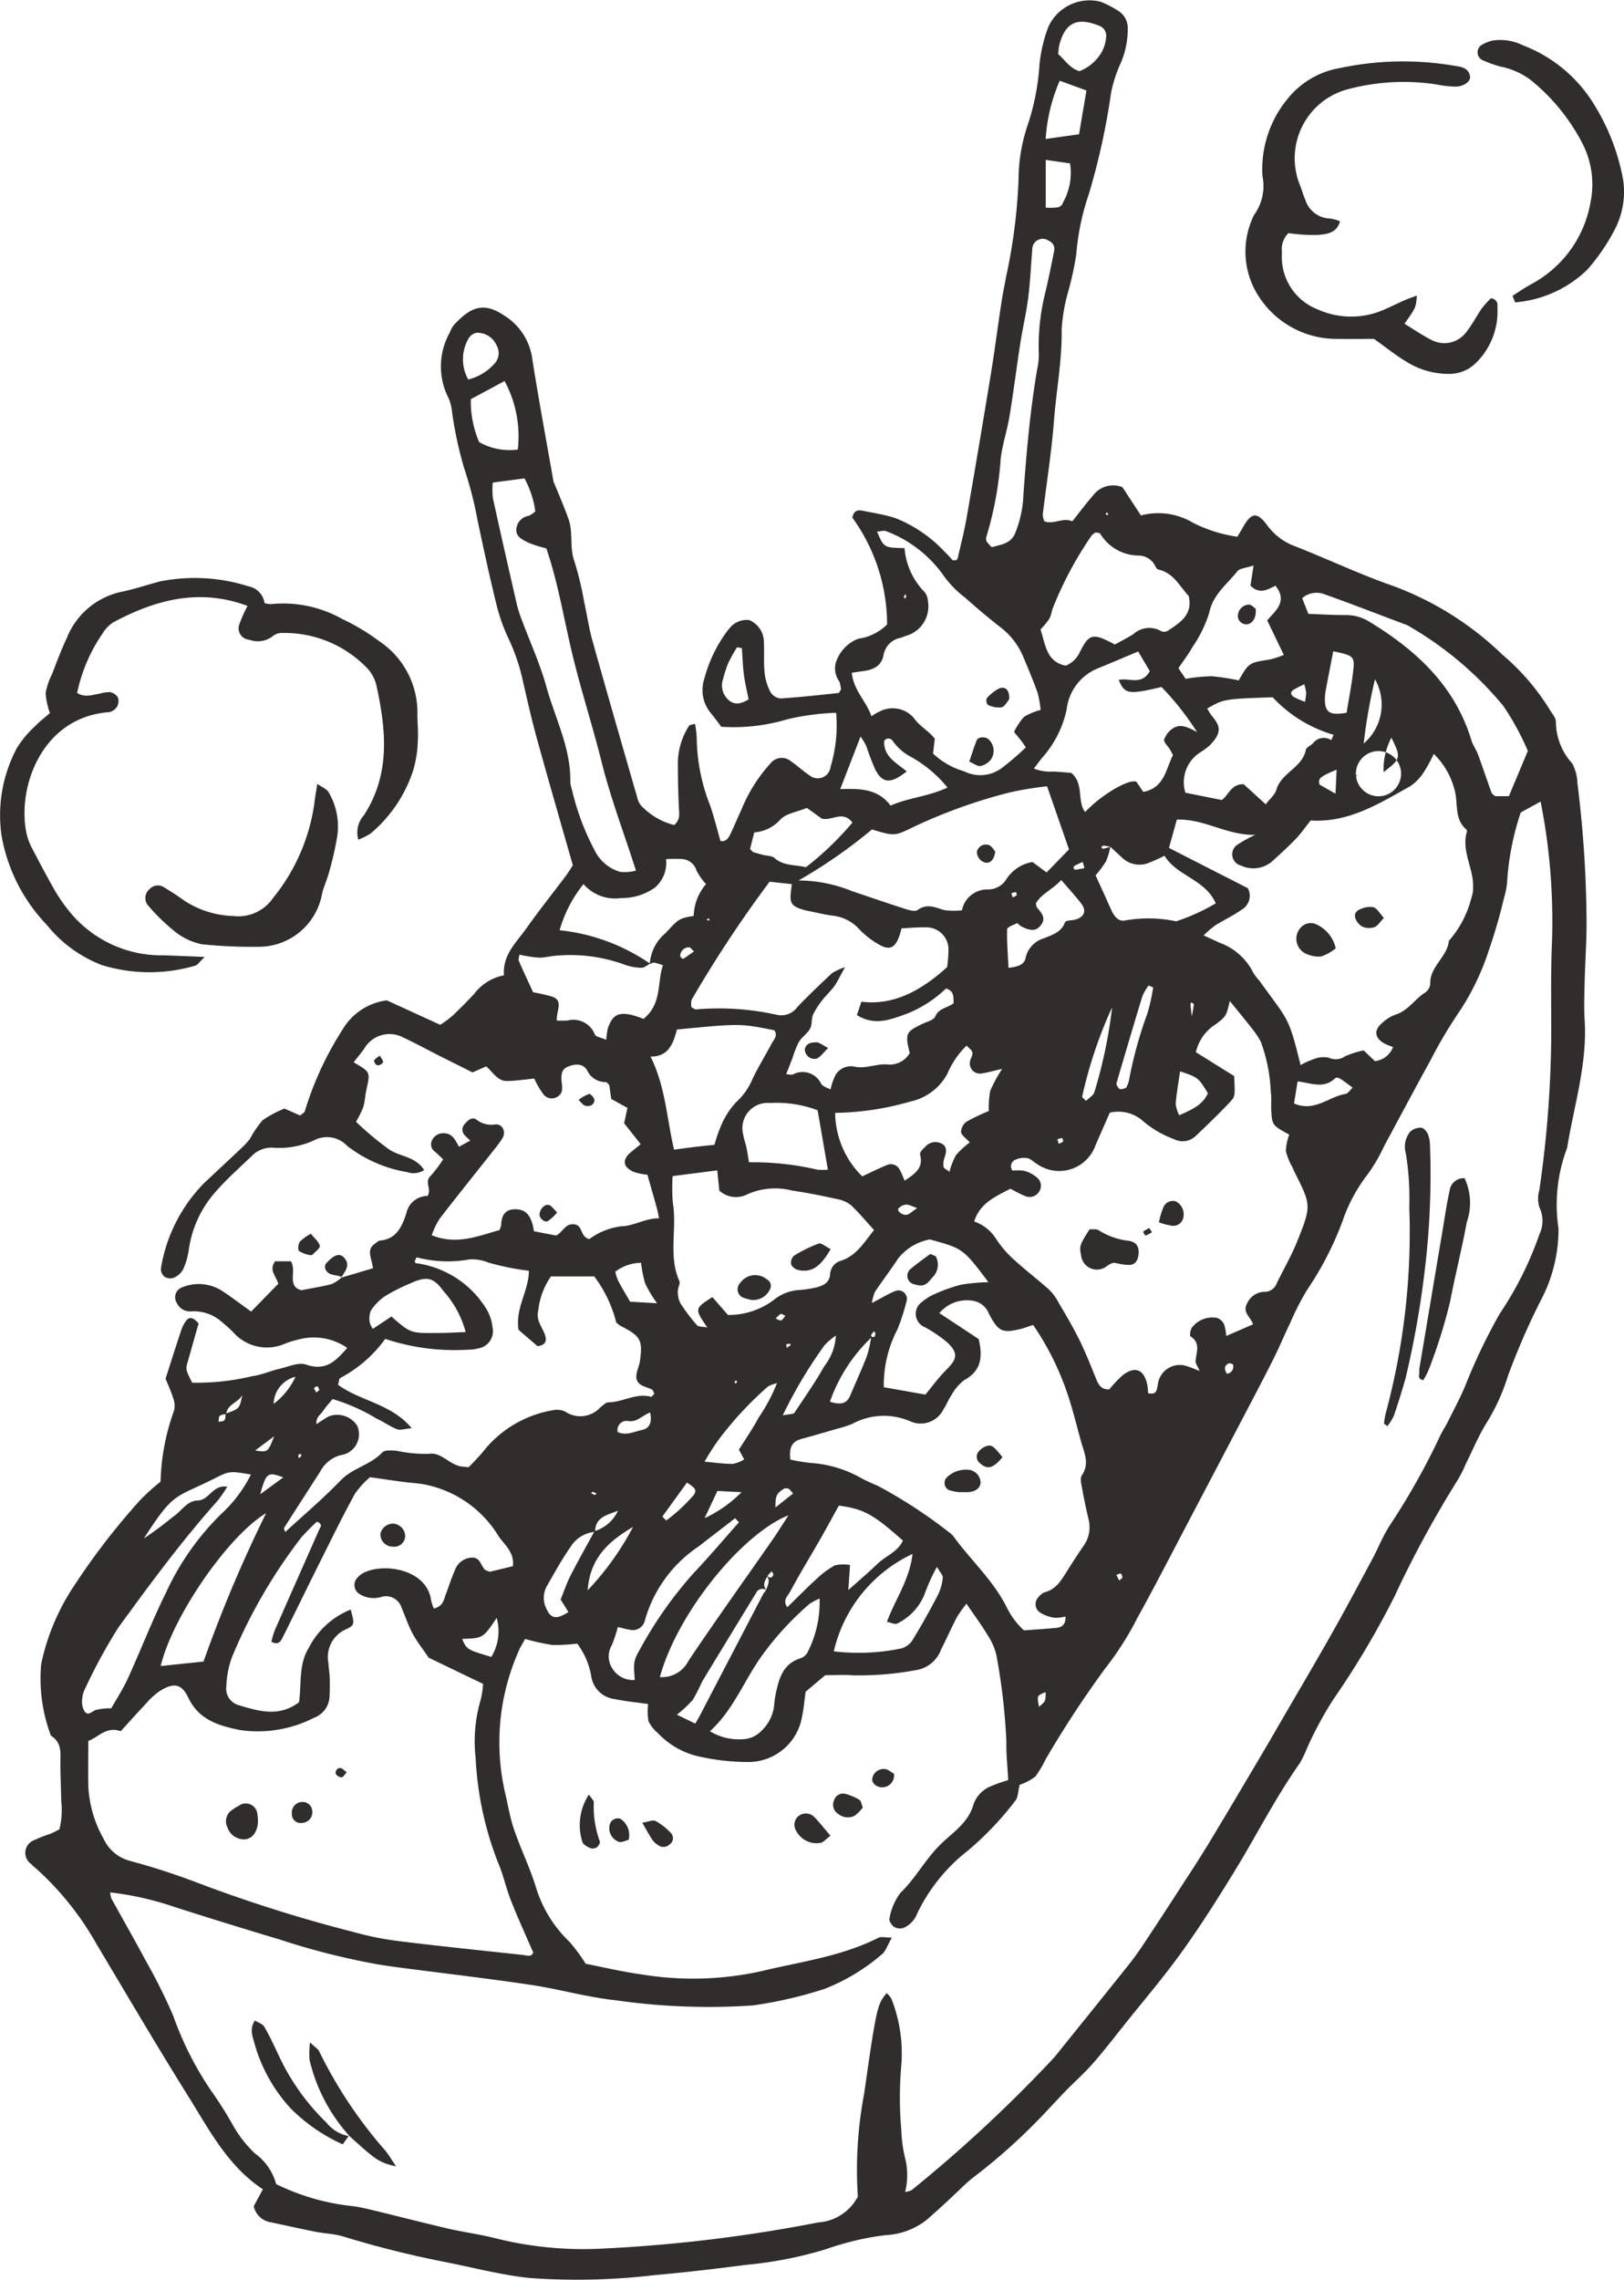 <svg id="グループ_1842" data-name="グループ 1842" xmlns="http://www.w3.org/2000/svg" xmlns:xlink="http://www.w3.org/1999/xlink" width="95.077" height="133.423" viewBox="0 0 95.077 133.423">
  <defs>
    <clipPath id="clip-path">
      <rect id="長方形_1964" data-name="長方形 1964" width="95.077" height="133.423" fill="none"/>
    </clipPath>
  </defs>
  <g id="グループ_1841" data-name="グループ 1841" clip-path="url(#clip-path)">
    <path id="パス_4505" data-name="パス 4505" d="M19.97,74.763l1.871-.554c-.036-.17-.057-.307-.094-.44-.158-.559-.107-.787.241-1.025.083-.056.165-.146.253-.153.975-.081,1.294-.826,1.545-1.582a1.275,1.275,0,0,1,1.246-1.03c.257-.4-.2-.81.174-1.167a7.423,7.423,0,0,0,.738-.978c-.195-.182-.329-.318-.474-.439a.518.518,0,0,1-.184-.657.718.718,0,0,1,.723-.426c.478.014.641.389.863.789l.662-.363a4.452,4.452,0,0,1-.352-.336.48.48,0,0,1,.063-.67c.169-.2.385-.382.641-.225a1.406,1.406,0,0,0,1.073.294c.455-.077.7.433.441.828-.244.373-.533.717-.81,1.068-.957,1.212-1.928,2.414-2.868,3.638a5.093,5.093,0,0,0-.451.942c1.452.592,2.707.053,3.969-.3a1.015,1.015,0,0,0,.1-.288c.017-.506.186-.9.755-.927.6-.032.932.267,1.1.942.025.1.037.194.065.341l1.289.25c.382-.152.524-.731,1.085-.653.507.071.314.724.862.865a3.981,3.981,0,0,1,1.9-.754c.706-.011,1.4-.48,2.188-.463-.044-.21-.076-.4-.128-.593-.171-.623-.35-1.243-.553-1.961a3.481,3.481,0,0,1-.669-.121,1.143,1.143,0,0,1-.582-.367c-.171-.286-.014-.573.233-.784.186-.159.377-.311.624-.514l-.969-1.223c.054-.252.115-.537.194-.9l-.948-.522c-.033-.231-.074-.518-.117-.815-.06-.054-.127-.17-.2-.174a1.182,1.182,0,0,1-1.085-.662c-.222-.418-.649-.414-1.058-.269s-.517.372-.429,1.065c.042.327.015.586-.313.752a.62.62,0,0,1-.8-.208,5.379,5.379,0,0,1-.507-.882c-.531.051-1.06.134-1.591.142-.56.009-.82-.513-1.223-.857l-.8.355c-.588-.3-1.251-.624-1.912-.958-.753-.381-1.493-.789-2.259-1.141a1.708,1.708,0,0,0-2.164.7c-.193.279-.414.538-.623.807.987.572.981.571.746,1.6-.076.337-.084.693-.183,1.022a5.922,5.922,0,0,1-.425.856,18.219,18.219,0,0,0,1.909,1.6c.635.455,1.556.4,2.079,1.229a1.144,1.144,0,0,1-.978.122,7.853,7.853,0,0,1-3.528-1.539,1.622,1.622,0,0,0-1.926-.331,4.873,4.873,0,0,1-2.326.443,1.606,1.606,0,0,0-1.25.4c-.752.728-1.55,1.419-2.23,2.21a6.422,6.422,0,0,0-1.539,3.35,4.223,4.223,0,0,1-.328,1.144,1.141,1.141,0,0,1-.528.491.645.645,0,0,1-.552-.04.588.588,0,0,1-.226-.489,9.209,9.209,0,0,1,2.522-4.992c.689-.65,1.386-1.293,2.073-1.944a5.2,5.2,0,0,0,.618-.651,6.1,6.1,0,0,1,.739-1.089,6.31,6.31,0,0,1,1.281-.684l.922.406c.133-.12.247-.171.27-.249a18.89,18.89,0,0,1,2.183-4.736,3.537,3.537,0,0,1,2.617-1.754l3.131,1.432a6.6,6.6,0,0,0,.707-.524c.439-.407.855-.839,1.267-1.274a2.881,2.881,0,0,1,1.753-1.1c-.083-1.2.719-1.913,1.3-2.728.749-1.059,1.56-2.073,2.339-3.11.147-.2.27-.409.394-.6-.709-2.491-1.416-4.929-2.093-7.375-.305-1.1-.559-2.224-.816-3.342a11.61,11.61,0,0,0-.854-2.546,10.515,10.515,0,0,1-.738-2.117c-.393-1.6-.737-3.209-1.079-4.82a22.3,22.3,0,0,0-.782-3.034,23.077,23.077,0,0,1-.7-3.21,2.926,2.926,0,0,0-.2-.867,4.055,4.055,0,0,1,.054-3.854,1.612,1.612,0,0,1,.3-.513c.825-.843,1.571-1.382,2.874-.5a3.531,3.531,0,0,1,1.656,2.517c.368,2.363.81,4.714,1.222,7.07a.7.7,0,0,0,.03.146c.3.737.619,1.463.882,2.211.275.785.04,1.641.337,2.45a17.864,17.864,0,0,1,.561,2.325c.172.777.284,1.57.5,2.335.859,3.071,1.745,6.135,2.63,9.2a.972.972,0,0,0,.291.51,3.982,3.982,0,0,0,1.862,1.059c.362-.315.29-.655.272-1.009-.043-.895-.058-1.791-.06-2.688a4.106,4.106,0,0,1,.657-2.112c.034-.058.166-.058.348-.114a5.6,5.6,0,0,1,.1.829,11.081,11.081,0,0,0,.78,3.94c.237.683.408,1.389.61,2.09.3.057.458-.155.566-.376.24-.493.445-1,.677-1.5A8.981,8.981,0,0,1,45.1,44.68a.838.838,0,0,1,1.206-.135c.371.251.7.572,1.073.814a.759.759,0,0,0,1.25-.5,8.458,8.458,0,0,0,.323-3.15,14.618,14.618,0,0,0-2.846.376,10.99,10.99,0,0,1-3.879.441c-.2-.265-.4-.546-.621-.809a2.1,2.1,0,0,1-.378-1.98,8.219,8.219,0,0,1,1.265-2.7,1.852,1.852,0,0,1,.188-.234,1.274,1.274,0,0,1,1.175-.521,1.384,1.384,0,0,1,.865,1.276c.03.6-.018,1.2.041,1.8a3.229,3.229,0,0,0,.339,1.126.788.788,0,0,0,.585.385c1.139-.07,2.273-.2,3.408-.319.031,0,.055-.076.14-.2a1.69,1.69,0,0,0-.1-.484A1.265,1.265,0,0,1,49,38.594a2.206,2.206,0,0,1,1.248-1.219,3,3,0,0,0,1.687-.833A10.677,10.677,0,0,0,49.9,30.288c.084-.412.314-.461.578-.408.636.129,1.283.229,1.9.42a7.938,7.938,0,0,1,2.939,2c.177.164.333.35.463.488A.791.791,0,0,0,56,32.768a.2.2,0,0,0,.072-.117c.175-.778.379-1.552.516-2.337q.73-4.2,1.42-8.414c.225-1.375.4-2.757.611-4.134.082-.542.191-1.08.293-1.619a32.456,32.456,0,0,0,.719-5.638,10.047,10.047,0,0,1,.5-3.091,13.864,13.864,0,0,0,.726-3.657,8.7,8.7,0,0,1,.512-2.174A2.65,2.65,0,0,1,64.427.1,5.541,5.541,0,0,1,65.488.65a1.153,1.153,0,0,1,.534,1.018A4.935,4.935,0,0,1,65.608,3.7a7.977,7.977,0,0,0-.554,1.692,40.789,40.789,0,0,1-1.313,5.982,14.4,14.4,0,0,0-.731,3.508,17.812,17.812,0,0,1-.475,2.188,10.384,10.384,0,0,0-.381,2.2c.031,1.807-.314,3.574-.451,5.361-.141,1.838-.437,3.665-.657,5.5a1.37,1.37,0,0,0,.1.377c.549.2,1.11-.254,1.629,0,.457-.57.81-1.052,1.206-1.5a1.466,1.466,0,0,1,1.733-.5c.352.537.7,1.071,1.082,1.653a3.957,3.957,0,0,1,3.053.431,8.42,8.42,0,0,0,2.588.815c.107-.175.211-.337.3-.5.521-.933.845-1,1.485-.126a3.49,3.49,0,0,0,1.644,1.2c1.9.75,3.753,1.629,5.678,2.3a18.313,18.313,0,0,1,6.411,4.024,13.458,13.458,0,0,1,2.735,3.157c.147.261.415.537.4.79a3.642,3.642,0,0,0,.958,2.423,2.59,2.59,0,0,1,.3,1.138,67.638,67.638,0,0,1,.535,7.906c.018,1.243-.08,2.487-.11,3.732-.017.746-.045,1.495,0,2.239.159,2.527-.6,4.924-1.008,7.371a.543.543,0,0,1-.032.146,9.344,9.344,0,0,0-.49,4.681,8.884,8.884,0,0,1-1.011,4.151,40.776,40.776,0,0,0-1.964,4.514,11.743,11.743,0,0,1-1.242,2.715c-.471.759-.815,1.6-1.215,2.4a7.223,7.223,0,0,1-.471.934,63.1,63.1,0,0,0-3.706,6.826,50.654,50.654,0,0,1-3.592,6.038,21.519,21.519,0,0,0-1.491,2.756,7.921,7.921,0,0,1-.449.942c-1.415,2-2.517,4.187-3.79,6.271-.989,1.618-2.007,3.224-3.111,4.764-1.045,1.458-2.217,2.826-3.337,4.23-.623.78-1.233,1.573-1.891,2.323-.49.558-1.054,1.051-1.572,1.586-.625.644-1.223,1.314-1.857,1.949a34.058,34.058,0,0,1-3.472,3.054c-.553.42-1.033.935-1.548,1.405-.4.369-.806.741-1.217,1.1a4.154,4.154,0,0,1-2.437.938,16.486,16.486,0,0,0-3.476.813,23.313,23.313,0,0,1-4.685.926c-1.782.227-3.566.445-5.355.6a38.644,38.644,0,0,1-7.323.174c-1.681-.172-3.333-.617-5-.943a59.087,59.087,0,0,1-5.944-1.49c-.52-.159-1.084-.168-1.622-.275-.879-.174-1.752-.373-2.629-.558a1.2,1.2,0,0,1-.98-.935c.149-.275.328-.609.534-.992-2.073-1.372-3.151-3.5-4.389-5.476-1.826-2.92-3.568-5.893-5.336-8.849a17.468,17.468,0,0,0-3.532-4.427,3.98,3.98,0,0,1-.334-.3.791.791,0,0,1,.165-1.362,8.871,8.871,0,0,1,.967-.381c.181-.074.353-.17.546-.264a4.667,4.667,0,0,0,.109-1.642c-.017-.695-.038-1.391-.051-2.086-.012-.632.143-1.311-.533-1.741-.036-.022-.053-.085-.064-.133a9.494,9.494,0,0,1-.528-4.073,13.109,13.109,0,0,1,1.727-4.269A40.606,40.606,0,0,1,8.22,87.762,13.438,13.438,0,0,1,9.4,86.695a13.092,13.092,0,0,1,.789-4.15,1.231,1.231,0,0,0-.047-.726c-.133-.425-.322-.833-.448-1.148.314-.979.594-1.874.892-2.762a1.972,1.972,0,0,1,.334-.657c.214-.248.438-.111.708.188-.2.69-.409,1.447-.626,2.2-.139.486-.141.485.247,1.267a14.067,14.067,0,0,0,3.534-.384c.535-.069,1.046-.307,1.577-.429s1.126-.4,1.569-.244c1.171.405,1.754-.247,2.4-.976a3.438,3.438,0,0,0-2.517-.568,6.414,6.414,0,0,0-1.149.326,2.612,2.612,0,0,1-3-.669,8.16,8.16,0,0,0-.668-.6,2.423,2.423,0,0,0-1.786-.629.853.853,0,0,1-.858-.492.614.614,0,0,1,.253-.889,2.536,2.536,0,0,1,2.3.122c.588.368,1.135.8,1.8,1.27l1.588-1.626c-.125-.454-.575-.8-.179-1.317h.916c.362.573-.264,1.464.618,1.694.633-.125,1.215-.211,1.78-.363a2.22,2.22,0,0,0,.6-.41ZM79.384,45.351l.132-.008a.262.262,0,0,0-.115.055v.1a1.322,1.322,0,1,0-.017-.143M44.874,92.193c.078.043.156.122.232.12s.151-.1.167-.163-.058-.135-.092-.205c-.06.059-.123.117-.18.179a.317.317,0,0,0-.07.118c-.179.272-.307.546-.034.836a.391.391,0,0,0-.624.12q-1.593,2.6-3.168,5.2a11.76,11.76,0,0,1-.537,1.057,7.334,7.334,0,0,1-.937.88l1.074.521c.117-.205.195-.33.263-.46q1.854-3.558,3.709-7.115c.045-.086.124-.153.173-.242.093-.281.278-.559.024-.849M13.213,82.715c.809-.283.809-.283.977-1.1-.223.463-.87.522-.948,1.124-.128.033-.29.032-.376.112-.07.066-.051.228-.072.348.119-.03.287-.022.345-.1.073-.093.054-.257.074-.39m37.826-4.47a9.568,9.568,0,0,0-2.452,3.783c.574.174.968.167,1.194-.373.322-.772.678-1.531.976-2.312a7.4,7.4,0,0,0,.251-1.128c.205.085.236-.048.238-.2,0-.035-.053-.071-.081-.107a1.559,1.559,0,0,0-.161.2c-.015.029.022.086.035.13m-16.2,11.4a1.886,1.886,0,0,0-1.376.791c-.538.772-1,1.6-1.465,2.421a1.4,1.4,0,0,0-.006,1.293c.255.584.59.641,1.286.191-.15-.242-.3-.483-.457-.734.2-.481.354-.957.58-1.4.448-.876.935-1.732,1.406-2.6A2.213,2.213,0,0,0,36.178,88.4c-.694.268-1.34.391-1.337,1.242M65,49.548a3.629,3.629,0,0,0-.411-.068c-.038,0-.082.073-.123.112.042.025.089.077.124.07.14-.027.276-.073.413-.111a4.224,4.224,0,0,1-.247.84,6.3,6.3,0,0,1-.616.827c.309.682.62,1.352.918,2.028.151.344.413.673.757.623a7.878,7.878,0,0,1,3.045.041,12.052,12.052,0,0,0,2.317-1.051c-.623-1.42-2.277-1.586-3-2.787a9.72,9.72,0,0,1-.9.407,1.457,1.457,0,0,1-1.534-.249c-.249-.225-.494-.454-.741-.682M38.042,56.419a2.551,2.551,0,0,1,.9-1.8c.8-.844.77-.874,1.669-1.025a3.007,3.007,0,0,1,.723-1.862,3.567,3.567,0,0,1-.562-.805.937.937,0,0,0-.894-.663,8.032,8.032,0,0,0-.886.009,1.881,1.881,0,0,1-.67,1.677,3.346,3.346,0,0,1-1.971.6,2.44,2.44,0,0,1-2.19-.819,7.686,7.686,0,0,0-1.4,2.7,11.438,11.438,0,0,1,5.3,1.957c-.171.085-.344.247-.511.241a3,3,0,0,1-1.014-.194,9.23,9.23,0,0,0-3.81-.526c-.4.009-.791.132-1.185.126a7.782,7.782,0,0,1-1.131-.175c-.022.171-.072.282-.039.357.277.632.57,1.258.841,1.847a10.287,10.287,0,0,1,1.086.244c.425.144.483.365.34.957a4.19,4.19,0,0,0-.049.45,6.365,6.365,0,0,0,.642,0,1.342,1.342,0,0,1,1.591.813c.062.146.378.185.67.315a4.028,4.028,0,0,1,.1-.689c.268-.753.592-.938,1.363-.773a5.917,5.917,0,0,1,.717.239c1.1-.888.783-2.1,1.141-3.137a3.18,3.18,0,0,0-.521-.156c-.083-.009-.175.063-.259.093m51-8.886a15.852,15.852,0,0,0-.806,4.176,5.228,5.228,0,0,1-.186.877,30.818,30.818,0,0,1-.876,3.014,14.7,14.7,0,0,1-1.665,3.5,26.66,26.66,0,0,0-1.753,2.944c-.915,1.655-1.8,3.33-2.7,4.992a10.037,10.037,0,0,1-.97,1.668,9.477,9.477,0,0,0-1.481,2.752,18.569,18.569,0,0,1-2.033,3.959A15.1,15.1,0,0,0,75.54,77.4c-.327.673-.615,1.365-.946,2.036-.4.806-.818,1.6-1.235,2.4q-1.911,3.646-3.828,7.291c-.975,1.852-1.931,3.716-2.946,5.548a17.725,17.725,0,0,1-1.843,2.9,60.77,60.77,0,0,0-3.523,5.365,6.257,6.257,0,0,1-.606,1.016,3.29,3.29,0,0,1-.915.48c-.1.394-.094.752-.268.947a18.39,18.39,0,0,1-2.779,2.916,10.292,10.292,0,0,0-2.959,3.679,1.491,1.491,0,0,1-.808.837.7.7,0,0,1-.541-.066c-.142-.1-.309-.36-.269-.489a3.516,3.516,0,0,1,.632-1.491c.909-.869,1.479-2,2.384-2.871.7-.678,1.6-1.254,1.888-2.271a1.787,1.787,0,0,1,1.1-1.134,8.643,8.643,0,0,1,.947-.331c-.04-.786-.121-1.521-.106-2.255a36.867,36.867,0,0,0-.551-4.874,3.353,3.353,0,0,0-.485-1.25c-.377-.64-.823-1.24-1.3-1.943a7.354,7.354,0,0,0-.563.79c-.322.618-.6,1.259-.921,1.879a1.864,1.864,0,0,1-1.417,1.207,18.517,18.517,0,0,1-3.725.315c-.543-.046-1.094-.007-1.646-.007-.387.326-.763.642-1.146.966-.068.486-.106.985-.212,1.47a3.185,3.185,0,0,1-3.171,2.642,13.144,13.144,0,0,1-2.816-.313,4.723,4.723,0,0,1-2.448-1.375,2.159,2.159,0,0,1-.551-.695,3.5,3.5,0,0,1-.022-1.007c-.674-.1-1.319-.159-1.949-.29a1.58,1.58,0,0,1-1.389-1.386,4.464,4.464,0,0,0-.812-1.862,10,10,0,0,1-1.476.078A12.745,12.745,0,0,1,30.74,95.9c-.159.3-.3.51-.386.737a13.181,13.181,0,0,0-.8,8.195c.178.727.287,1.475.528,2.179.4,1.178.961,2.305,1.317,3.494a7.358,7.358,0,0,0,1.952,3.128,11.063,11.063,0,0,1,.939,1.275c1.022.2,2.19.479,3.375.639a18.524,18.524,0,0,0,6.852-.193c2.319-.562,4.723-.862,6.9-1.963.173-.088.429-.012.8-.012-.265.442-.371.834-.627,1.009a11.689,11.689,0,0,1-3.31,1.988,24.865,24.865,0,0,1-4.212.971,38.27,38.27,0,0,1-8.052-.307c-1.664-.179-3.295-.653-4.954-.9-2.567-.381-5.146-.68-7.719-1.016-.4-.051-.789-.114-1.184-.174a42.434,42.434,0,0,1-5.8-1.466q-3.079-.921-6.143-1.9a17.977,17.977,0,0,0-3.765-.852,1.451,1.451,0,0,0,.069.355c.672,1.22,1.366,2.428,2.022,3.657a32.559,32.559,0,0,1,1.6,3.21,19.079,19.079,0,0,0,2.213,4.375,22.219,22.219,0,0,1,1.281,2.025,7.148,7.148,0,0,0,1.279,1.645,3.24,3.24,0,0,1,1.25,1.8,13.284,13.284,0,0,0,4.567,1.3c.441.069.878.176,1.314.281,1.4.341,2.8.7,4.211,1.03.873.2,1.767.319,2.637.532a21.158,21.158,0,0,0,6.085.645,87.3,87.3,0,0,0,12.914-1.542,2.835,2.835,0,0,0,2.328-1.511,23.976,23.976,0,0,1,.376-6.053c.736-5.212.787-5.2,1.312-5.857a1.515,1.515,0,0,1,.275.323,8.686,8.686,0,0,1,.577,3.961,21.723,21.723,0,0,0,.006,3.731,8.247,8.247,0,0,0,.251,1.763,4.065,4.065,0,0,1-.027,1.858,1.358,1.358,0,0,0,.373-.1,82.231,82.231,0,0,0,8.123-7.523,8.323,8.323,0,0,0,.584-.684q2.019-2.5,4.032-5.017c.31-.389.6-.8.873-1.215q1.076-1.622,2.131-3.257c.544-.838,1.094-1.672,1.612-2.525.932-1.535,1.844-3.083,2.762-4.627q.612-1.029,1.211-2.067c1.1-1.9,2.222-3.79,3.3-5.7.812-1.432,1.582-2.888,2.361-4.338.354-.66.623-1.373,1.038-1.99A41.04,41.04,0,0,0,84.32,84c.128-.27.3-.52.433-.787.355-.714.737-1.417,1.041-2.152a33.8,33.8,0,0,1,2-4.18A20.083,20.083,0,0,0,90.13,72.21a1.8,1.8,0,0,0-.008-1.566,1.78,1.78,0,0,1,0-1.016,65.448,65.448,0,0,0,.689-8.5c.02-2-.037-4,.05-5.992a36.118,36.118,0,0,0-.495-7.309c-.044-.275-.1-.548-.172-.922l-1.156.632M25.4,94.124c.556-.142.581-.525.7-.836.179-.464.324-.943.529-1.4a1.1,1.1,0,0,1,1.03-.747c.438,0,.489.437.707.687.058.066.171.084.305.145l1.358-.33c.094-.814-.491-1.244-.843-1.76a6.531,6.531,0,0,0-4.436-3.04c-.392-.062-.791-.085-1.185-.137-.582-.077-1.163-.164-1.9-.269a5.02,5.02,0,0,0-.89.976c-.743,1.355-1.421,2.747-2.113,4.13-.714,1.428-1.41,2.866-2.125,4.293-.1.207-.24.445-.648.23a4.892,4.892,0,0,1,.188-.649c.862-1.966,1.734-3.927,2.6-5.892.063-.145.262-.332-.123-.486a12.661,12.661,0,0,0-.907.915,30.851,30.851,0,0,0-4.05,6.97,5.444,5.444,0,0,0-.345,1.747,1,1,0,0,0,.653,1.083c1.188.359,2.408.755,3.6-.15.157-1.053-.037-2.2.57-3.176a4.721,4.721,0,0,1,2.459-2.246c.218.841.251.912-.28,1.155A1.773,1.773,0,0,0,19.226,97.3c.017.3.068.6.078.9.012.346.006.694-.01,1.041a1.382,1.382,0,0,1-.9,1.269,7.238,7.238,0,0,1-4.352.72c-1.274-.257-2.412-.609-3.023-1.9-.4-.843-.89-.88-1.708-.351a4.384,4.384,0,0,0-.767.708c-.506.537-1,1.088-1.474,1.611-.858-.295-1.3.353-1.9.571,0,.936-.016,1.779,0,2.62a6.842,6.842,0,0,0,.905,3.121,2.337,2.337,0,0,0,1.515,1.272,40.794,40.794,0,0,1,3.977,1.288,84.892,84.892,0,0,0,9.12,2.876,17.974,17.974,0,0,0,2.638.534c2.422.3,4.85.547,7.276.81.226.024.5.152.618-.135-.446-1.03-.9-2.02-1.3-3.033-.292-.738-.454-1.53-.77-2.256a19.372,19.372,0,0,1-1.305-6.124,8.593,8.593,0,0,1,.307-3.411,5.505,5.505,0,0,0,.13-.9l-3.184-1.533c-.34-.5-.683-.935-.94-1.411s-.429-1.006-.644-1.508a.954.954,0,0,0-1.195-.634,1.535,1.535,0,0,1-1.292-.188.608.608,0,0,1-.122-.912,1.323,1.323,0,0,1,.336-.29c1.2-.645,3.763-.24,4,1.594a2.806,2.806,0,0,0,.161.481M73.364,77.5c-.13-.427-.65-.7-.353-1.229a1.14,1.14,0,0,1,1.068-.683.754.754,0,0,0,.673-.515c.42-.85.9-1.678,1.242-2.556.784-1.983.757-2.016-.206-3.94-.045-.089-.081-.183-.12-.275a3.536,3.536,0,0,1-.388-.954,3.08,3.08,0,0,1,.2-.954c-1.005-.555-1.008-.555-1.055-1.457-.018-.349.025-.705-.026-1.047a9.664,9.664,0,0,0-.579-2.92,4.422,4.422,0,0,0-.493-.749c-.421-.539-.858-1.066-1.328-1.647-.208.875-.2.884-.824,1.361a2.593,2.593,0,0,0-1.162,1.632l2.243,1.4c.042,1.137.079,1.172-.24,1.511-.649.689-1.333,1.347-2.022,2a1.093,1.093,0,0,1-1.252.181,5.9,5.9,0,0,1-1.805-1.043,2.173,2.173,0,0,0-1.963-.509c-.284.647-.566,1.279-.84,1.915a2.257,2.257,0,0,1-3.468,1.055c-.174-.1-.326-.274-.507-.305a1.146,1.146,0,0,0-.69.08.411.411,0,0,0-.19.647,2.456,2.456,0,0,1,.7.014,1.939,1.939,0,0,1,.755.411.614.614,0,0,1,.089.822.652.652,0,0,1-.793.246c-.314-.125-.608-.3-.878-.434-.911.477-1.786.853-2.119,1.917A2.438,2.438,0,0,1,58.321,72.5a6.086,6.086,0,0,0,1.073,1.235c.653.6,1.363,1.136,2.025,1.726a2.934,2.934,0,0,1,.533.719c.426.73.863,1.456,1.236,2.213s.682,1.547,1,2.329c.144.353.332.61.766.569a6.26,6.26,0,0,1,.808-.849c.708-.515,1.2-.305,1.4.552a4.222,4.222,0,0,1,.055.53c.522.1.495-.183.568-.5a1.291,1.291,0,0,1,1.756-1.065c.187.05.365.136.689.259-.108-.26-.244-.431-.233-.591.038-.507.308-1.036-.294-1.428-.064-.042-.014-.406.09-.532a1.506,1.506,0,0,1,1.459-.551.706.706,0,0,1,.413.382,2.6,2.6,0,0,1,.123.675l1.575-.682M68.9,47.952c-.167.6-.309,1.111-.462,1.664l4.618,2.357a.934.934,0,0,1-.368,1.258c-.481.347-1.032.6-1.536.912a6.38,6.38,0,0,0-.687.591c.4.185.673.305.939.432a3.537,3.537,0,0,1,1.965,1.744,2.857,2.857,0,0,0,.362.475c1.7,2.373,1.7,2.037,2.41,4.935a5.23,5.23,0,0,1,.8-.357,1.464,1.464,0,0,1,.847-.074.963.963,0,0,0,.962-.083,5.267,5.267,0,0,1,1.087-.343l.656.629a1.292,1.292,0,0,0,1.064-.823c-.159-.062-.3-.107-.425-.169-.647-.308-.739-.812-.213-1.241a2.324,2.324,0,0,1,.749-.479c.766-.222,1.158-.924,1.788-1.316a.677.677,0,0,0,.276-.5c-.026-1.016,1-1.563,1.094-2.514a5.979,5.979,0,0,0,1.306-2.477,1.832,1.832,0,0,0,.111-.715c.014-1.08-.7-2.079-.361-3.2a.163.163,0,0,0-.048-.134c-.65-.563-.493-1.366-.625-2.083a4.484,4.484,0,0,0-1.269-2.328,8.808,8.808,0,0,1-.556,1.025A2.839,2.839,0,0,1,82.57,46c-1.817,1.013-3.6,2.148-5.84,2.011-.3.371-.549.743-.856,1.062-.446.464-.925.9-1.4,1.332a1.692,1.692,0,0,1-1.819.243.679.679,0,0,1-.268-1.181,7.085,7.085,0,0,1,1.111-.617c-1.693.037-2.943-.938-4.6-.894M60.477,77.529c-.332.109-.516.183-.708.23-1.083.263-1.316.169-1.869-.879a1.206,1.206,0,0,0-.866-.752,2.1,2.1,0,0,0-2.039.708l2.3,1.516c.262,1.087.129,1.877-.85,2.409a2.81,2.81,0,0,0-.756.9c-.171.243-.274.533-.441.78a1.49,1.49,0,0,1-1.911.747,3.865,3.865,0,0,0-3.421.119,6.23,6.23,0,0,1-.851.28c-.713.207-1.426.416-2.143.609-.613.164-.727.575-.648,1.208a9.6,9.6,0,0,0,1.191.2,6.841,6.841,0,0,1,2.979.9c.306.167.631.3.951.44a28.71,28.71,0,0,1,4.132,2.688,1.308,1.308,0,0,1,.325.309c1.025,1.4,2.347,2.584,3.122,4.179a4.41,4.41,0,0,0,.976,1.281c.737-.056,1.32-.092,1.9-.149.33-.032.546-.2.532-.661a2.468,2.468,0,0,1-.677.068,2.263,2.263,0,0,1-.811-.3.587.587,0,0,1-.09-.91.9.9,0,0,1,.344-.275c.706-.176,1.012-.75,1.357-1.3.292-.462.591-.921.9-1.373a1.881,1.881,0,0,0,.335-1.556c-.137-.582-.266-1.166-.37-1.755-.051-.288-.162-.671-.03-.867.44-.653.165-1.239-.015-1.858-.223-.765-.405-1.542-.638-2.3a16.361,16.361,0,0,0-2.21-4.648m-37.917.818a7.672,7.672,0,0,1-2.631,2.294c-.086.041-.091.25-.139.4,1.316.966,3.1,1.094,4.311,2.539-.405.037-.665.137-.857.063-.415-.161-.783-.437-1.192-.62a11.007,11.007,0,0,0-2.583-1.147c-.211.263-.413.481-.575.725-.134.2-.423.351-.359.746a7.394,7.394,0,0,1,.709-.456,1.392,1.392,0,0,1,1.672.552,1.237,1.237,0,0,1-.638,1.623,1.079,1.079,0,0,1-.286.082,1.891,1.891,0,0,0-1.253.987q-1.055,1.629-2.1,3.268c-.033.052.036.168.058.255,1.092-1,2.228-1.965,3.256-3.03.7-.727,1.738-.89,2.424-1.624.15-.161.565-.124.851-.1a7.841,7.841,0,0,0,1.912.174c.7-.1,1.188.658,1.889.746.14.018.281.028.413.04.293-.313.58-.591.831-.9a6.587,6.587,0,0,1,4.139-2.44,1.083,1.083,0,0,1,.7.1,1.578,1.578,0,0,0,2.024-.249c.155-.12.328-.307.493-.308.841-.007,1.607-.563,2.479-.326.048.013.135-.114.2-.172-.051-.1-.072-.214-.137-.248-.254-.133-.585-.18-.77-.372-.27-.28-.109-.657-.011-.992a1.99,1.99,0,0,0,.074-.29c.173-1.245.047-1.47-1.136-2.074a1.714,1.714,0,0,1-.249-.194,7.532,7.532,0,0,0-1.29-2.7H32.256a4.343,4.343,0,0,0-.748,2.023c-.137.546.241.943.4,1.407.108.325.055.593-.441.652l-1.11-.958c-.2-1.27.6-2.272.608-3.453a15.117,15.117,0,0,1-2.379-.482,2.457,2.457,0,0,0-1.126-.179,7.132,7.132,0,0,1-3.069-.126,2.246,2.246,0,0,0-.114.242c.025.034.046.1.073.1a5.725,5.725,0,0,1,4.1,2.638,2.621,2.621,0,0,1,.385,1.114A1.021,1.021,0,0,1,28,78.9a1.981,1.981,0,0,1-.592.075,12.879,12.879,0,0,1-4.845-.628M52.783,54.315c-.055.195-.077.289-.107.38-.246.75-.562.936-1.171.6a5,5,0,0,1-1.178-.9,2.457,2.457,0,0,0-1.543-.811c-.442-.055-.879-.16-1.317-.252a3.857,3.857,0,0,1-.709-.189c-.443-.189-.517-.37-.457-.951.014-.135.033-.271.056-.457l-1.3-.143a71.211,71.211,0,0,0-4.571,6.918,1.135,1.135,0,0,0-.007.424c.1.051.189.136.271.13a15.62,15.62,0,0,1,4.758.323,1.157,1.157,0,0,0,1.176-.465c.654-.682,1.341-1.334,2.029-1.982a3.681,3.681,0,0,1,.758-.347c-.3.536-.431.836-.618,1.1-.2.282-.469.517-.681.793a4.545,4.545,0,0,0-.567.877c-.112.254-.05.592-.18.83-.158.288-.479.484-.651.768a6.026,6.026,0,0,0-.385.968c-.116.3-.233.6-.361.928.2.011.312.049.389.016a1.2,1.2,0,0,1,1.658.546c.109.168.376.233.548.333a3.342,3.342,0,0,1,.307-.872,1.055,1.055,0,0,1,1.041-.479c.708.178,1.358-.191,2.04-.111a1.346,1.346,0,0,0,1.249-.67c-.28-1.149-.237-1.239.747-1.711.265-.127.657-.22.747-.431.217-.513.78-.51,1.076-.783-.019-.379.042-.7-.445-.855a7.075,7.075,0,0,1-2.294,1.478c-.94.332-1.866.737-2.925.079.1-.281.182-.54.264-.784,1.684.209,3.268-.437,5.021-2.024a8.267,8.267,0,0,0,.077-1,1.291,1.291,0,0,0-1.322-1.326c-.448-.012-.9.034-1.423.058m.174-22.239a4.147,4.147,0,0,0,1.17,2.559.938.938,0,0,1,.2.539,1.791,1.791,0,0,1-1.308,2.032c-.093.036-.185.075-.28.106a1.248,1.248,0,0,0-1.007.984c-.108.649-.58.883-1.169.962l-.694.1c.1,1.035.837,1.646,1.15,2.546a3.2,3.2,0,0,1,.563-.318,1.637,1.637,0,0,1,1.906.406c.351.506.888.768,1.238,1.224l-.1.874a4.482,4.482,0,0,0,1.821,1.037A2.1,2.1,0,0,0,58.7,44.9a15.649,15.649,0,0,0,1.36-1.17c-.141-.2-.216-.312-.3-.42-.117-.149-.24-.294-.393-.481a3.754,3.754,0,0,1,.581-.88,3.669,3.669,0,0,1,.974-.408,5.964,5.964,0,0,0-.174-1c-.249-.7-.542-1.392-.831-2.081a4.231,4.231,0,0,0-1.346-1.758c-.71-.546-1.391-1.132-2.061-1.726a5.963,5.963,0,0,1-1.25-1.27,7.214,7.214,0,0,0-3.367-2.619c-.134-.066-.336.008-.546.018.4.944.4.944,1.612.966M39.38,68.817a10.2,10.2,0,0,0,.013,1.575c.253,1.512-.278,3.087.381,4.568.066.15-.094.385-.088.579a1.472,1.472,0,0,0,.135.7,10.754,10.754,0,0,0,.984,1.306c.09.1.329.077.606.132-.756-1.105-.756-1.105.294-1.779l.913,1.046a4.386,4.386,0,0,0,2.654-.859,2.63,2.63,0,0,1,1.475-.6,6.317,6.317,0,0,0,1.034-.15c.4-.1.764-.261.818-.747a.859.859,0,0,1,.579-.8c.941-.278,1.384-1.058,1.993-1.814-.46-.5-.868-1-1.335-1.439a1.743,1.743,0,0,0-.8-.366c-.875-.193-1.755-.374-2.641-.5a4.006,4.006,0,0,0-2.628.208,1.449,1.449,0,0,1-1.654-.209c-.042-.41-.08-.781-.122-1.185l-2.613.336m7.366-17.3a8.452,8.452,0,0,1,3.156.631c1.037.349,2.07.706,3.111,1.039.228.073.565.167.712.059.54-.391,1.01-.161,1.534,0a3.948,3.948,0,0,0,1.06.017,1.512,1.512,0,0,1,1.511-1.22,1.249,1.249,0,0,0,1.108-.63,2.274,2.274,0,0,1,1.508-.976l.83.611,1.311-1.348c-.444-1.278-.849-2.44-1.285-3.694a20.6,20.6,0,0,0-2.211.366,31.153,31.153,0,0,0-5.6,2.01c-1.126.557-1.133.542-2.441.151a29.658,29.658,0,0,1-4.3,2.986m-17.9-23.279a4.512,4.512,0,0,0,.008.905c.458,2.091.934,4.179,1.414,6.266a7.006,7.006,0,0,0,.276.853c.485,1.3,1.072,2.58,1.441,3.916.512,1.854,1.451,3.608,1.4,5.6a2.685,2.685,0,0,0,.1.437,14.558,14.558,0,0,0,1.3,3.487,2.418,2.418,0,0,0,1.52,1.311,2.609,2.609,0,0,0,.925-.074c-.7-2.191-1.482-4.239-2.009-6.35-.52-2.079-1.18-4.117-1.686-6.194-.517-2.118-.853-4.281-1.555-6.314a6.469,6.469,0,0,1-1.077-.344c-.293-.156-.683-.31-.678-.726a.85.85,0,0,1,.727-.831,1.568,1.568,0,0,0,.385-.258,5.492,5.492,0,0,0-.636-1.933l-1.86.245m37.788,9.885c-.925.385-1.656.7-2.394,1a2.941,2.941,0,0,0-1.787,2.376A6.157,6.157,0,0,1,61,44.353c-.139.175-.27.355-.471.62a2.61,2.61,0,0,0,1.129.173c.391.017.781.057,1.062.079.764.659.313,1.624.809,2.293.945-1.016,2.589-1.976,3.005-1.77.129.189.263.386.4.589,1.252-.237,1.319-1.351,1.739-2.152-.085-.159-.127-.247-.177-.329-.121-.2-.382-.435-.339-.584a1.3,1.3,0,0,1,.531-.665c.411-.26.839-.077,1.394.235A16.155,16.155,0,0,0,68,40.2c-1.938.455-2.148.423-2.506-.413.591-.147,1.349.348,1.82-.517l-.682-1.155m-1.362-.4c.391-.218.748-.4,1.083-.608A1.38,1.38,0,0,1,68,36.942a.459.459,0,0,0,.4-.052c.706-.473,1.451-.934,1.19-2.022-.524-.552-.884-1.355-1.786-1.545-.075-.016-.141-.14-.184-.227a1.089,1.089,0,0,0-.979-.588,2.663,2.663,0,0,1-2.23-1.279c-.036-.057-.176-.05-.268-.073a1.038,1.038,0,0,0-.228.171,21.439,21.439,0,0,0-2.247,4.18c-.1.223-.115.494-.237.7a4.584,4.584,0,0,1-.515.628c.3.893.335,1.889,1.481,2.116a1.554,1.554,0,0,0,.816-.781c.551-1.108.766-1.147,2.055-.458M38.083,61.822c.876,1.736.953,3.637,1.379,5.45.41-.055.8-.11,1.186-.157s.771-.085,1.181-.129a8.367,8.367,0,0,1,.408-1.17,4.545,4.545,0,0,1,.885-1.347,3.754,3.754,0,0,0,.92-1.305c.338-.715.757-1.391,1.129-2.091.128-.242.39-.472.158-.789-2.014-.4-2.014-.4-5.7-.042-.2.8-.5,1.613-1.55,1.58m20.592.725c-.618.136-.94.239-1.269.272a.588.588,0,0,1-.619-.667c.015-.19.171-.383.147-.559-.02-.145-.211-.266-.339-.412a4.992,4.992,0,0,0-1.13,1.656,3.245,3.245,0,0,1-2.186,1.625,16.645,16.645,0,0,1-4.382.657,5.293,5.293,0,0,0,1.586,3.715c.489-.226.964-.467,1.457-.667a.572.572,0,0,1,.75.305c.108.193.183.4.277.615.573-.393,1.124-.723.9-1.534-.034-.12.185-.34.327-.472a.782.782,0,0,1,.962-.152c.306.177.256.485.151.79a1.131,1.131,0,0,0-.061.559c.018.1.2.17.346.285a4.192,4.192,0,0,1,.38-.972,5.2,5.2,0,0,1,.807-.744c-.225-.253-.493-.42-.511-.612a.788.788,0,0,1,.333-.608,11.279,11.279,0,0,1,1.295-.616,5.327,5.327,0,0,1,.078-1.171,7.815,7.815,0,0,1,.7-1.293M74.1,47.063c.24-.315.537-.55.622-.845.286-1.006,1.52-1.288,1.73-2.344.031-.155.305-.248.429-.4a.8.8,0,0,1,1.062-.164l.128-.315A7.871,7.871,0,0,1,74.509,40.8c-2.848.1-2.848.1-3.832.657a3.958,3.958,0,0,0,.314.489c.512.6.494.99-.18,1.682a4.453,4.453,0,0,1-.477.357,2.062,2.062,0,0,0-.935,2.4l2.132.428c.426-.314.533-.935,1.277-.927L74.1,47.063m2.5-11.144c.756.027,1.451.075,2.145.07a2.617,2.617,0,0,1,1.419.386c2.747,1.671,5.016,3.75,5.983,6.955.085.282.277.531.38.809.275.745.524,1.5.795,2.244.029.081.137.133.216.205h.8c.39-.93.749-1.789,1.109-2.65A15.651,15.651,0,0,0,88.007,41.3a20.41,20.41,0,0,0-5.568-4.689,1.87,1.87,0,0,0-.277-.113c-1.532-.576-3.057-1.169-4.6-1.718a1.293,1.293,0,0,0-1.326.22c.115.292.236.6.36.916M51.049,76.242c.6-.312.971-.544,1.37-.7a.494.494,0,0,1,.669.544,12.348,12.348,0,0,1-.547,1.7,7.052,7.052,0,0,0-.8,3.386l2.436.431c.39-.468.766-.989,1.215-1.439.649-.65.725-.973.082-1.6a7.691,7.691,0,0,0-1.346-.913.84.84,0,0,1-.151-1.467,2.755,2.755,0,0,1,.758-.469,9.319,9.319,0,0,1,1.546-.546,11.9,11.9,0,0,1,1.586-.144c-1.486-1.971-1.486-1.971-3.432-2.5a3.094,3.094,0,0,0-1.85,1.108c-.433.663-.913,1.295-1.358,1.95a3,3,0,0,0-.183.657M14.694,86.28c-1.14-.188-1.241-.223-2.016.171-2.5,1.27-2.444.768-4.255,3.569a20.277,20.277,0,0,0,1.684-1.25c.5-.312.824-.958,1.469-.97.679-.013.879-.951,1.73-.805a8.4,8.4,0,0,1-.562.814c-2.1,2.348-3.961,4.881-5.813,7.422a31.73,31.73,0,0,0-1.924,3.525,1.684,1.684,0,0,0-.2.714,1.109,1.109,0,0,0,.153.685c.2.257.4.007.627-.091a3.189,3.189,0,0,1,.925-.1c.309-.55.691-1.131.976-1.757.766-1.678,1.431-3.406,2.249-5.058a15.439,15.439,0,0,1,3.275-4.618,7.933,7.933,0,0,0,1.682-2.255M58.057,32.021c.527-.162,1.083-.179,1.361-.787a6.6,6.6,0,0,0,.5-2.326c.176-2.438.39-4.872.8-7.284a4.012,4.012,0,0,0,.1-.888,12.831,12.831,0,0,1,.4-3.7c.181-.777.34-1.559.494-2.342a.515.515,0,0,0-.313-.606.611.611,0,0,0-.965.514c-.079.941-.119,1.886-.237,2.822-.113.889-.323,1.765-.461,2.651-.222,1.427-.4,2.862-.636,4.287-.138.835-.419,1.649-.515,2.487a20.47,20.47,0,0,1-.833,4.547.394.394,0,0,0,.011.289,2.2,2.2,0,0,0,.306.339M73.39,33.087c-.44.151-.814.163-.961.352-.6.763-1.42,1.346-1.636,2.425a7.447,7.447,0,0,1-.976,1.994c-.238.425-.541.815-.826,1.239l.422.623a10.88,10.88,0,0,1,1.523-.152,13.139,13.139,0,0,1,1.584.245c.6-1.041.6-1.033,1.826-1.224a5.37,5.37,0,0,0,.815-.269L74.187,36.3c.461-.543,1.231-1.092.486-2.026-.448.211-.93.54-1.464-.011.044-.289.1-.621.181-1.175M53.427,90.926a8.367,8.367,0,0,0-4.612,5.7,12.2,12.2,0,0,0,3.989-.178,1.162,1.162,0,0,0,.66-.545c.517-.847,1-1.716,1.459-2.6a2.9,2.9,0,0,0,.272-.989c.017-.142-.157-.306-.342-.63a10.534,10.534,0,0,0-.679,1.48A3.252,3.252,0,0,1,52.525,95c-.111.071-.344-.051-.6-.1.489-1.328,1.318-2.435,1.5-3.977m-5.444,2.616a3.514,3.514,0,0,0-.583.307,17.409,17.409,0,0,0-2.735,2.957c-1.076,1.458-1.688,3.217-3.1,4.5a3.294,3.294,0,0,0,2.109.449,1.585,1.585,0,0,0,.9-.467,2.412,2.412,0,0,0,.743-1.436,7.057,7.057,0,0,1,.1-.741c.194-.894.422-1.762,1.462-2.078a.765.765,0,0,0,.426-.392,6.458,6.458,0,0,0,.68-3.1m-32.4-5c-2.276,1.366-5.509,6.121-6.174,8.948l2.507-.263a79.381,79.381,0,0,1,3.667-8.685m34.077,4.509c.678-.606,1.206-1.051,1.7-1.53s1.2-.706,1.5-1.37C51.123,88.6,50.554,88.292,49.11,88.1c-.35.631-.7,1.283-1.067,1.924-.592,1.033-1.215,2.049-1.778,3.1-.135.252-.476.534-.172.921.577-.561,1.132-1.126,1.718-1.659a4.99,4.99,0,0,1,1.069-.791,2.289,2.289,0,0,1,.884-.02l-.1,1.484M47.87,64.967a6.736,6.736,0,0,0-2.782-.425,1.477,1.477,0,0,0-1.571,1.866c.03.245.129.48.18.722.058.277.1.558.151.881a16.471,16.471,0,0,1,4.01.433,4.293,4.293,0,0,0,.609,0c-.2-1.174-.386-2.249-.6-3.481m-1.7,23.7c-2.7,1.062-6.5,5.687-7.535,9.47a1.733,1.733,0,0,0,1.673-.948c1.6-2.391,3.284-4.732,4.93-7.1.3-.43.573-.877.932-1.427m1.07-41.385c-.6.25-1.248.331-1.567.7a2.3,2.3,0,0,1-1.512.737c-.1.393-.18.711-.246.972.123.117.153.169.195.182.184.059.372.109.559.157.228.06.518.045.674.183.539.476,1.2.381,1.841.542a17.769,17.769,0,0,0,2.725-2.616c-.579-.737-1.187-.079-1.793-.229l-.876-.627M27.263,77.946a5.829,5.829,0,0,0-1.286-2.384c-.62-.845-.995-.906-2-.447a10.675,10.675,0,0,0-1.446.736,3.032,3.032,0,0,0-.818.837,1.219,1.219,0,0,0-.064.7,1.091,1.091,0,0,0,.18.369l1.086-.722c1.114.973,1.114.977,2.656.965.534,0,1.068-.034,1.694-.055M43.257,89.074l-.219-.237c-.7.544-1.412,1.082-2.109,1.633a7.72,7.72,0,0,0-3.171,4.336.724.724,0,0,1-.9.552c-.228-.03-.451-.1-.689-.153a8.087,8.087,0,0,1-.352,1.067,1.271,1.271,0,0,0-.01,1.285,1.421,1.421,0,0,0,1.356.744c-.077-.953-.078-1.133.264-1.72a23.691,23.691,0,0,1,3.163-4.513c.921-.97,1.783-1.994,2.672-2.994m5.926-42.9c1.127-.03,2.187-.052,2.95.966,1.072-.473,2.228-.533,3.332-1.058a7.347,7.347,0,0,0-2.094-1.77,3.038,3.038,0,0,1-1.108-.953.294.294,0,0,0-.5-.01c-.06.933.736,1.293,1.313,1.79-.928.738-1.408.71-1.834-.1a14.83,14.83,0,0,1-.533-1.393,4.766,4.766,0,0,0-.332-.548c-.411,1.062-.764,1.971-1.192,3.078M30.315,26.305a6.815,6.815,0,0,0-.774-4.008l-1.976,1.059a6.019,6.019,0,0,0,.487,2.512,3.6,3.6,0,0,0,2.263.437M59.043,56.634c.6-.071.932-.2,1.005-.6A1.537,1.537,0,0,1,61.129,54.9c.488-.21,1.013-.345,1.224-.94.033-.093.333-.1.512-.133.569-.108.78-.49.458-.923-.347-.468-.75-.893-1.193-1.412-.49.551-1.161.8-1.486,1.37.036.14.034.2.062.234.251.309.563.609.234,1.039-.269.352-.6.363-1.171.058-.086-.045-.187-.19-.227-.171-.212.1-.575.227-.579.356-.024.715.041,1.433.08,2.252m-15.785,28.2c.394-.634.817-1.239,1.16-1.885a10.163,10.163,0,0,0,1.071-2.014,2.381,2.381,0,0,0-.531.2,20.431,20.431,0,0,0-2.912,3.147,14.706,14.706,0,0,0-.8,1.251c.629.055,1.145.131,1.66.129a2.028,2.028,0,0,0,.663-.261l-.31-.569M63.194,4.165a2.551,2.551,0,0,0,1.312-1.131,2.118,2.118,0,0,0,.25-.84.624.624,0,0,0-.438-.7c-1.275-.505-1.966-.158-2.305,1.154a4.324,4.324,0,0,0-.06.523c.384.313.648.813,1.241.992M61.219,8.132l1.954-.276c.147-.873.286-1.692.433-2.562l-1.563-.57a10.065,10.065,0,0,0-.824,3.408M78.837,41.705c.128-.791.29-1.609.385-2.435.1-.862.023-.914-1.167-1.159-.147.762-.3,1.523-.439,2.286a2.747,2.747,0,0,0-.051.586c.026.719.312.892,1.272.722m-51.426-19.5a3,3,0,0,0,1.524-.91.905.905,0,0,0,.135-1.092,1.226,1.226,0,0,0-1.178-.73.707.707,0,0,0-.454.321,2.435,2.435,0,0,0-.027,2.411m40.1,35.571-.265-.11a2.977,2.977,0,0,0-.36.61c-.519,1.7-1.018,3.4-1.52,5.1a.2.2,0,0,0,.027.144c.051.079.119.21.179.21.131,0,.322-.032.379-.121a1.659,1.659,0,0,0,.177-.558,24.114,24.114,0,0,1,1.033-3.713,10.25,10.25,0,0,0,.35-1.566M45.826,82.82c.411-.084.622-.064.678-.148.6-.9,1.223-1.792,1.756-2.733a3.185,3.185,0,0,0,.677-1.789,3.89,3.89,0,0,0-.646.542,26.541,26.541,0,0,0-2.465,4.128M75.758,64.567c1.2.526,2.033-.4,3.016-.559.149-.024.268-.23.416-.365-.772-.577-.889-.674-1.055-.521-.654.6-1.386.251-2.166.154-.08.49-.148.9-.211,1.291M61.224,9.354v2.8c.762.017.9-.013,1.021-.324a3.539,3.539,0,0,0,.4-2.268l-1.421-.206M36.892,76.168l1.574.091a7.727,7.727,0,0,1-.69-1.145,7.438,7.438,0,0,1-.246-1.221,2.506,2.506,0,0,0-1.507.52,2.925,2.925,0,0,0,.166.525c.205.392.437.77.7,1.23m6.542-38.243-.281-.051a10.078,10.078,0,0,0-.5.894,6.847,6.847,0,0,0-.323.986,1.128,1.128,0,0,0,.345,1.221c.354.306.732.2,1.158-.052-.091-.46-.212-.935-.275-1.417-.069-.523-.084-1.053-.123-1.581M69.088,62.69c-.092.644-.206,1.269-.259,1.9a2.032,2.032,0,0,0,.209.671c.735-.332,1.373-.6,1.678-1.292-.568-.925-.568-.925-1.628-1.278m-3.98-3.747a25.88,25.88,0,0,0-1.752,5.221c-.007.054.108.125.225.252.173-.175.435-.316.489-.514a27.677,27.677,0,0,0,1.038-4.959m-28.046,30.4c-1.35.805-2.516,1.749-2.657,3.711a16.528,16.528,0,0,0,2.657-3.711M29.08,94.669c-.8,1.191-.8,1.191-2.023,1.23.265.619.279.627,1.708,1.055a2.9,2.9,0,0,0,.315-2.285M79.837,43.507a3,3,0,0,0,.661-3.761,31.765,31.765,0,0,0-.661,3.761M38.78,88.739l.223.233a9.944,9.944,0,0,0,1.6-1.479c.195-.289.143-.4-.385-.74L38.78,88.739m-.72-6.088c-.49.192-.762.577-1.283.5a.534.534,0,0,0-.615.645c.5.228.963-.026,1.422-.124s.6-.459.476-1.025M42,87.241l-.749,1.593a7.47,7.47,0,0,0,2.162-1.52L42,87.241M81.461,43.162A4.021,4.021,0,0,0,81,45.179c1.02-.784,1.037-.842.459-2.017m-3.272,3.279c.028-.608.046-.987.065-1.405-1,.427-1.089.5-1,.874l.934.531M17.3,80.56a1.68,1.68,0,0,0-1.28,1.586A4.191,4.191,0,0,0,17.3,80.56M46.43,87.386c-.125-.135-.177-.23-.256-.266a.34.34,0,0,0-.277-.01c-.442.285-.5.411-.5,1.1l1.033-.819M16.581,86.45c-.91-.347-1-.271-1.345.985l1.345-.985M76.364,40.04a6.135,6.135,0,0,0-.636.324c-.235.156-.134.329.05.436a5.249,5.249,0,0,0,.623.266,3.607,3.607,0,0,0,.069-.524,3.411,3.411,0,0,0-.106-.5M14.938,84.873c.742.113.742.113,1.115-.832l-1.115.832M53.692,70.688c-.339-.114-.5-.218-.645-.2a.673.673,0,0,0-.448.23c-.1.142.237.415.5.36.155-.031.285-.179.593-.386M60.83,99.869c.382-.314.382-.314.391-.854-.52.2-.52.2-.391.854m-20.2-44.2c-.147-.132-.206-.23-.273-.237a.511.511,0,0,0-.535.513c.009.064.154.174.175.161.212-.129.41-.278.633-.437M62.845,50.8c.034.031.071.094.1.09.182-.021.362-.057.543-.089-.032-.122-.065-.245-.1-.368-.164.076-.33.148-.488.234-.033.018-.039.087-.058.133m8.987,29.585a.417.417,0,0,0,.358-.531c-.01-.044-.192-.1-.255-.074-.3.143-.244.37-.1.605M45.983,76.993c-.129-.053-.235-.134-.281-.108a1.562,1.562,0,0,0-.289.265c.107.042.229.136.316.111s.163-.164.254-.268m.3,1.732-.017-.1c-.08.007-.161.02-.241.032l.042.21c.072-.049.144-.1.216-.147M69.77,59.461a5.448,5.448,0,0,0,.121-.681c0-.045-.092-.091-.143-.136-.017.042-.052.085-.05.126.006.133.026.265.072.691M18.7,81.331c-.039-.072-.062-.179-.121-.205s-.136.059-.207.094l.146.263.182-.152M62.183,66.584l-.279.078.08.266a.938.938,0,0,0,.255-.135c.026-.026-.034-.137-.056-.209M17.59,85.068c-.04.018-.11.032-.114.056a.814.814,0,0,0,.01.208,1.072,1.072,0,0,0,.159-.148c.012-.017-.035-.076-.055-.116M59.483,52.192l-.269.072.069.245a.829.829,0,0,0,.236-.125c.026-.026-.021-.125-.036-.192m6.235,40.126c-.03-.083-.044-.222-.094-.236-.076-.022-.176.042-.267.069l.167.331.194-.164M53,35.013c.02-.042.055-.084.054-.125s-.038-.083-.059-.125a1.784,1.784,0,0,0-.085.2c0,.007.059.035.09.054m-9.95,45.763a.452.452,0,0,0-.046.125c0,.013.084.049.09.042a.529.529,0,0,0,.063-.123l-.107-.044m-8.23,6.7.11-.079a1.369,1.369,0,0,0-.223-.112c-.022-.007-.066.054-.1.084l.213.107M64.738,30.031c.008.03.006.074.025.086a.333.333,0,0,0,.112.021c-.01-.048-.021-.1-.031-.145l-.106.038m-23.346,23.8a.468.468,0,0,0,.119.037c.008,0,.022-.057.034-.088a.42.42,0,0,0-.116-.029c-.013,0-.025.052-.037.08" fill="#302d2c"/>
    <path id="パス_4506" data-name="パス 4506" d="M20.98,49.134a1.5,1.5,0,0,1,.331-1.437c1.576-2.439,1.289-5.046.708-7.672a2.248,2.248,0,0,0-.606-1.012,6.692,6.692,0,0,0-4.859-1.975A.838.838,0,0,0,16,37.2a1.428,1.428,0,0,1-1.409.232A.664.664,0,0,1,14,36.568a7.874,7.874,0,0,1,.492-1.113c-2.808-1.049-5.379-.37-7.863.963a1.955,1.955,0,0,0-.614.635,9.6,9.6,0,0,0-1.5,3.494c.472.3.91.1,1.346.037a1.852,1.852,0,0,1,.586-.083.69.69,0,0,1,.456.308.66.66,0,0,1-.054.543.714.714,0,0,1-.465.319c-4.008.294-5.45,4.555-4.8,7.234a3.762,3.762,0,0,0,.343.823c.416.8.834,1.591,1.279,2.371a9.707,9.707,0,0,0,.758,1.11A6.932,6.932,0,0,0,9.555,55.9c.733.022,1.465.056,2.433.093-.305.284-.415.475-.565.513a9.488,9.488,0,0,1-5.46-.036,7.628,7.628,0,0,1-3.226-2.355A10.028,10.028,0,0,1,.084,48.854a8.364,8.364,0,0,1,.9-5.077,5.957,5.957,0,0,1,1.047-1.26c.269-.287.588-.527.893-.794a4.258,4.258,0,0,1-.254-1.161,3.94,3.94,0,0,1,.379-1.121c.274-.7.524-1.4.849-2.075A4.439,4.439,0,0,1,7.061,34.64c.779-.156,1.537-.417,2.307-.619a10.383,10.383,0,0,1,5.178.287,1.167,1.167,0,0,1,.941.977,1.3,1.3,0,0,0,.37.065,7.039,7.039,0,0,1,4.174.867,12.464,12.464,0,0,1,2.169,1.3,5.019,5.019,0,0,1,2.237,4.326c0,.5.062,1,.023,1.5a6.544,6.544,0,0,1-.278,1.758A8.081,8.081,0,0,1,21.7,48.769a4.273,4.273,0,0,1-.724.365" fill="#302d2c"/>
    <path id="パス_4507" data-name="パス 4507" d="M78.457,12.942c-.214.741-.823.756-1.315.807a10.2,10.2,0,0,1-1.712-.109,1.326,1.326,0,0,0-.375,1.13,3.28,3.28,0,0,0,2.062,3.323,4.789,4.789,0,0,0,3.5.187c.563-.2,1.093-.484,1.641-.723.214-.093.436-.165.693-.261-.054.7-.054.7-.727,1.647.541.328,1.061.689,1.621.969a1.605,1.605,0,0,0,2.014-.5c.339-.428.588-.926.9-1.375a5.636,5.636,0,0,1,.519-.578.39.39,0,0,1,.385.471A4.22,4.22,0,0,1,86.343,21.3a2.2,2.2,0,0,1-1.492.577,4.624,4.624,0,0,1-2.427-.66c-.679-.4-1.3-.9-1.979-1.386-.664,0-1.41.012-2.156,0a5.421,5.421,0,0,1-4.727-2.7,4.8,4.8,0,0,1-.246-4.328,1.026,1.026,0,0,1,.133-.267A2.88,2.88,0,0,0,73.91,10.3a6.47,6.47,0,0,1,1.423-4.458,5.008,5.008,0,0,1,3.139-1.865,17.785,17.785,0,0,1,6.839-.1c.359.05.691.175.752.6.044.3-.386.6-.888.591a6.486,6.486,0,0,1-1.038-.12,12.672,12.672,0,0,0-5.195.265,4.178,4.178,0,0,0-2.837,5.619c.11.277.184.57.308.841a1.566,1.566,0,0,0,1.444,1.112,2.632,2.632,0,0,1,.6.165" fill="#302d2c"/>
    <path id="パス_4508" data-name="パス 4508" d="M88.555,17.308c.361-.226.711-.471,1.083-.676a6.731,6.731,0,0,0,3.477-4.788,5.23,5.23,0,0,0-.487-3.481A11.657,11.657,0,0,0,89.62,4.685,4.335,4.335,0,0,0,87.867,3.9a6.538,6.538,0,0,1-1.112-.4.509.509,0,0,1-.023-.863,2.181,2.181,0,0,1,.678-.269,3,3,0,0,1,1.749.283,8.385,8.385,0,0,1,4.256,3.611,12.5,12.5,0,0,1,1.619,4.307,4.793,4.793,0,0,1-.518,2.9,11.658,11.658,0,0,1-1.6,2.323,6.866,6.866,0,0,1-4.211,1.9l-.153-.371" fill="#302d2c"/>
    <path id="パス_4509" data-name="パス 4509" d="M18.578,45.872c.293.2.546.294.652.471a3.935,3.935,0,0,1,.515,2.587,18.667,18.667,0,0,1-.5,2.174c-.113.431-.328.84-.406,1.276A3.766,3.766,0,0,1,15.1,55.4a28.084,28.084,0,0,1-3.274-.147,3.654,3.654,0,0,1-1.593-.75,11.515,11.515,0,0,1-1.589-1.55.677.677,0,0,1,.128-.94.643.643,0,0,1,.819-.1c.383.232.763.472,1.124.736a5.526,5.526,0,0,0,2.934.95,2.468,2.468,0,0,0,2.334-1.049,11.275,11.275,0,0,0,2.42-5.535c.034-.336.1-.669.171-1.148" fill="#302d2c"/>
    <path id="パス_4510" data-name="パス 4510" d="M18.2,72.192c.213.268.465.464.522.706.031.132-.263.345-.418.513a.168.168,0,0,1-.143.03,1.7,1.7,0,0,1-.65-.237c-.088-.08-.054-.411.042-.545a2.708,2.708,0,0,1,.647-.467" fill="#302d2c"/>
    <path id="パス_4511" data-name="パス 4511" d="M20.01,74.727c-.328-.169-.813-.033-.983-.519.011-.079-.009-.2.042-.257.481-.534.805-.648,1.067-.369.419.446.059.8-.162,1.178l.036-.033" fill="#302d2c"/>
    <path id="パス_4512" data-name="パス 4512" d="M32.615,70.944a2.581,2.581,0,0,1-.542.509c-.207.1-.507-.186-.487-.405.03-.326.321-.624.571-.533.153.056.261.237.458.429" fill="#302d2c"/>
    <path id="パス_4513" data-name="パス 4513" d="M33.873,64.363a2.166,2.166,0,0,1,.62-.353c.086-.014.319.252.307.374-.029.285-.281.384-.546.315-.111-.029-.2-.166-.381-.336" fill="#302d2c"/>
    <path id="パス_4514" data-name="パス 4514" d="M22.235,61.762c.088.17.218.31.189.4a.388.388,0,0,1-.328.176.338.338,0,0,1-.194-.275c.031-.1.182-.173.333-.3" fill="#302d2c"/>
    <path id="パス_4515" data-name="パス 4515" d="M81.027,83.305a4.682,4.682,0,0,1,.09-.569,40.646,40.646,0,0,0,1.389-12.119,16.355,16.355,0,0,0-.2-3.125,1.394,1.394,0,0,1,.255-1.274.9.9,0,0,1,.645-.23c.141.006.326.219.391.38a1.923,1.923,0,0,1,.124.731,46.039,46.039,0,0,1-.3,7.152,54.889,54.889,0,0,1-1.147,6.455c-.209.716-.427,1.43-.67,2.134a3.208,3.208,0,0,1-.374.606l-.205-.141" fill="#302d2c"/>
    <path id="パス_4516" data-name="パス 4516" d="M85.742,68.94a3.4,3.4,0,0,1,.132,2.567c-.284,1.555-.679,3.091-.975,4.644a30.966,30.966,0,0,1-1.251,3.986,4.171,4.171,0,0,1-.325.622c-.368-.077-.212-.319-.229-.479a1.7,1.7,0,0,1,.045-.446q.667-3.982,1.337-7.964c.124-.735.226-1.475.392-2.2a.835.835,0,0,1,.874-.73" fill="#302d2c"/>
    <path id="パス_4517" data-name="パス 4517" d="M20.431,124.963l-.369.511a10.193,10.193,0,0,1-3.072-2.13,9.333,9.333,0,0,1-2.084-3.748c-.109-.431-.322-.847.018-1.369.191.121.453.2.552.37.322.558.591,1.147.867,1.73a13.168,13.168,0,0,0,2.759,3.866,2.213,2.213,0,0,0,1.369.81Z" fill="#302d2c"/>
    <path id="パス_4518" data-name="パス 4518" d="M20.471,125a10.106,10.106,0,0,1-2.347-4.454,5.172,5.172,0,0,1,.024-1.037c.3.285.48.386.544.537a26.4,26.4,0,0,0,3.893,5.826c.2.256.363.536.6.891-1-.238-1.12-.318-2.756-1.8Z" fill="#302d2c"/>
    <path id="パス_4519" data-name="パス 4519" d="M34.475,105.008c.14.208.276.319.29.444a5.887,5.887,0,0,0,.35,2.292c.039.072-.084.292-.187.36a.485.485,0,0,1-.408.021c-.168-.079-.4-.213-.43-.362a3.267,3.267,0,0,1,.385-2.755" fill="#302d2c"/>
    <path id="パス_4520" data-name="パス 4520" d="M48.619,107.414c-.275.205-.415.393-.58.419a1.335,1.335,0,0,1-1.4-.658.687.687,0,0,1,.03-.837.7.7,0,0,1,.95-.068c.316.307.584.664,1,1.144" fill="#302d2c"/>
    <path id="パス_4521" data-name="パス 4521" d="M50.516,105.763a2.6,2.6,0,0,1-.479.481.87.87,0,0,1-.967-.11.617.617,0,0,1-.248-.771.55.55,0,0,1,.691-.391,3.258,3.258,0,0,1,.8.342c.1.058.118.246.2.449" fill="#302d2c"/>
    <path id="パス_4522" data-name="パス 4522" d="M37.6,106.656c.362-.057.629-.187.783-.1a3.529,3.529,0,0,1,.912.721.436.436,0,0,1-.1.651.51.51,0,0,1-.677.03,1.2,1.2,0,0,1-.324-.3c-.184-.278-.343-.573-.59-1" fill="#302d2c"/>
    <path id="パス_4523" data-name="パス 4523" d="M52.337,103.789a.691.691,0,0,1-.633.79c-.322.037-.652-.2-.643-.468a.674.674,0,0,1,.728-.6c.208.012.4.2.548.275" fill="#302d2c"/>
    <path id="パス_4524" data-name="パス 4524" d="M36.808,107.653c-.161.038-.4.174-.578.119a.843.843,0,0,1-.51-1.08.489.489,0,0,1,.6-.269,1.146,1.146,0,0,1,.486,1.23" fill="#302d2c"/>
    <path id="パス_4525" data-name="パス 4525" d="M15.1,106.452c0,.093,0,.143,0,.192-.039.553-.326.937-.733.979a1.014,1.014,0,0,1-1.042-.674A.794.794,0,0,1,13.6,105.9a2.452,2.452,0,0,1,.378-.234.682.682,0,0,1,1.093.53c.016.1.022.2.028.251" fill="#302d2c"/>
    <path id="パス_4526" data-name="パス 4526" d="M23.722,89.921a.641.641,0,0,1-.716.58.721.721,0,0,1-.736-.742A.758.758,0,0,1,23,89.153a.749.749,0,0,1,.721.768" fill="#302d2c"/>
    <path id="パス_4527" data-name="パス 4527" d="M18.284,105.968a.631.631,0,0,1-.607.7.51.51,0,0,1-.588-.518.619.619,0,0,1,.595-.709.567.567,0,0,1,.6.531" fill="#302d2c"/>
    <path id="パス_4528" data-name="パス 4528" d="M20.3,103.7c-.117.128-.193.284-.288.3a.432.432,0,0,1-.334-.171c-.109-.149.076-.412.262-.372.115.025.211.14.36.247" fill="#302d2c"/>
    <path id="パス_4529" data-name="パス 4529" d="M63.788,71.928c.168.016.4-.031.542.063a4.115,4.115,0,0,0,1.753.614c.48.07.641.4.561.872-.056.331-.22.554-.579.539a3.984,3.984,0,0,1-.728-.107c-.217-.051-.34.053-.516.159a.93.93,0,0,1-1.53-.63c-.109-.515-.082-.6.5-1.51" fill="#302d2c"/>
    <path id="パス_4530" data-name="パス 4530" d="M67.85,71.52a4.372,4.372,0,0,1,.252-.854.608.608,0,0,1,.714-.379.855.855,0,0,1,.458.976.6.6,0,0,1-.663.461,4.083,4.083,0,0,1-.761-.2" fill="#302d2c"/>
    <path id="パス_4531" data-name="パス 4531" d="M67.447,72.1a2.279,2.279,0,0,1-.38.2c-.024.008-.1-.147-.151-.227a2.638,2.638,0,0,1,.356-.213c.018-.007.1.139.175.245" fill="#302d2c"/>
    <path id="パス_4532" data-name="パス 4532" d="M78.2,55.492a2.8,2.8,0,0,1-.866.478,1.753,1.753,0,0,1-.978-.216.963.963,0,0,1-.057-1.606.792.792,0,0,1,.668-.1A2.007,2.007,0,0,1,78.2,55.492" fill="#302d2c"/>
    <path id="パス_4533" data-name="パス 4533" d="M81.019,53.715c-.224.228-.358.464-.552.536a1.007,1.007,0,0,1-.709-.03.908.908,0,0,1-.416-.518c-.084-.271.129-.463.376-.535a1.185,1.185,0,0,1,.706-.078c.224.1.37.375.595.625" fill="#302d2c"/>
    <path id="パス_4534" data-name="パス 4534" d="M56.127,87.312a2.887,2.887,0,0,1-.581-.126.465.465,0,0,1-.111-.741A1.592,1.592,0,0,1,56.645,86a.775.775,0,0,1,.763.74c-.014.326-.277.536-.72.57-.1.007-.2,0-.561,0" fill="#302d2c"/>
    <path id="パス_4535" data-name="パス 4535" d="M58.69,85.265c-.526.64-.874.748-1.291.376a.483.483,0,0,1-.141-.661,1.034,1.034,0,0,1,.567-.386c.27-.051.41.109.865.671" fill="#302d2c"/>
    <path id="パス_4536" data-name="パス 4536" d="M48.488,61.321c-.293.278-.456.533-.685.626a.567.567,0,0,1-.686-.544c.068-.371.4-.412.667-.413.193,0,.386.173.7.331" fill="#302d2c"/>
    <path id="パス_4537" data-name="パス 4537" d="M56.743,44.568c.181-.524.294-.9.444-1.264.08-.19.5-.209.67-.057A.9.9,0,0,1,58,44.46a1.086,1.086,0,0,1-.6.365c-.154.031-.347-.128-.653-.257" fill="#302d2c"/>
    <path id="パス_4538" data-name="パス 4538" d="M59.085,40.906c-.094.109-.237.42-.454.486a1.429,1.429,0,0,1-.807-.155.416.416,0,0,1-.055-.38,2.6,2.6,0,0,1,.658-.538c.378-.205.686.012.658.587" fill="#302d2c"/>
    <path id="パス_4539" data-name="パス 4539" d="M48.634,73.089c-.515.868-.993,1.414-1.884,1.229a.641.641,0,0,1-.432-.325.561.561,0,0,1,.16-.511,7.888,7.888,0,0,1,1.451-.716c.151-.054.4.175.7.323" fill="#302d2c"/>
    <path id="パス_4540" data-name="パス 4540" d="M43.965,76.06c-.072-.02-.264-.059-.447-.125a.526.526,0,0,1-.193-.85,1.07,1.07,0,0,1,1.566-.228.431.431,0,0,1,.161.633,1.068,1.068,0,0,1-1.087.57" fill="#302d2c"/>
    <path id="パス_4541" data-name="パス 4541" d="M58.265,49.824c-.048.48-.312.718-.585.649a.647.647,0,0,1-.486-.651.543.543,0,0,1,.688-.38c.178.062.3.292.383.382" fill="#302d2c"/>
    <path id="パス_4542" data-name="パス 4542" d="M54.464,73.374c.173.083.3.1.337.167a1.038,1.038,0,0,1-.235,1.227c-.337.445-.544.531-1.013.387a.511.511,0,0,1-.223-.918c.372-.318.78-.6,1.134-.863" fill="#302d2c"/>
    <path id="パス_4543" data-name="パス 4543" d="M73.514,35.627c.047.5-.158.833-.475.9a.507.507,0,0,1-.557-.367.67.67,0,0,1,.65-.783c.157.019.295.186.382.246" fill="#302d2c"/>
  </g>
</svg>
